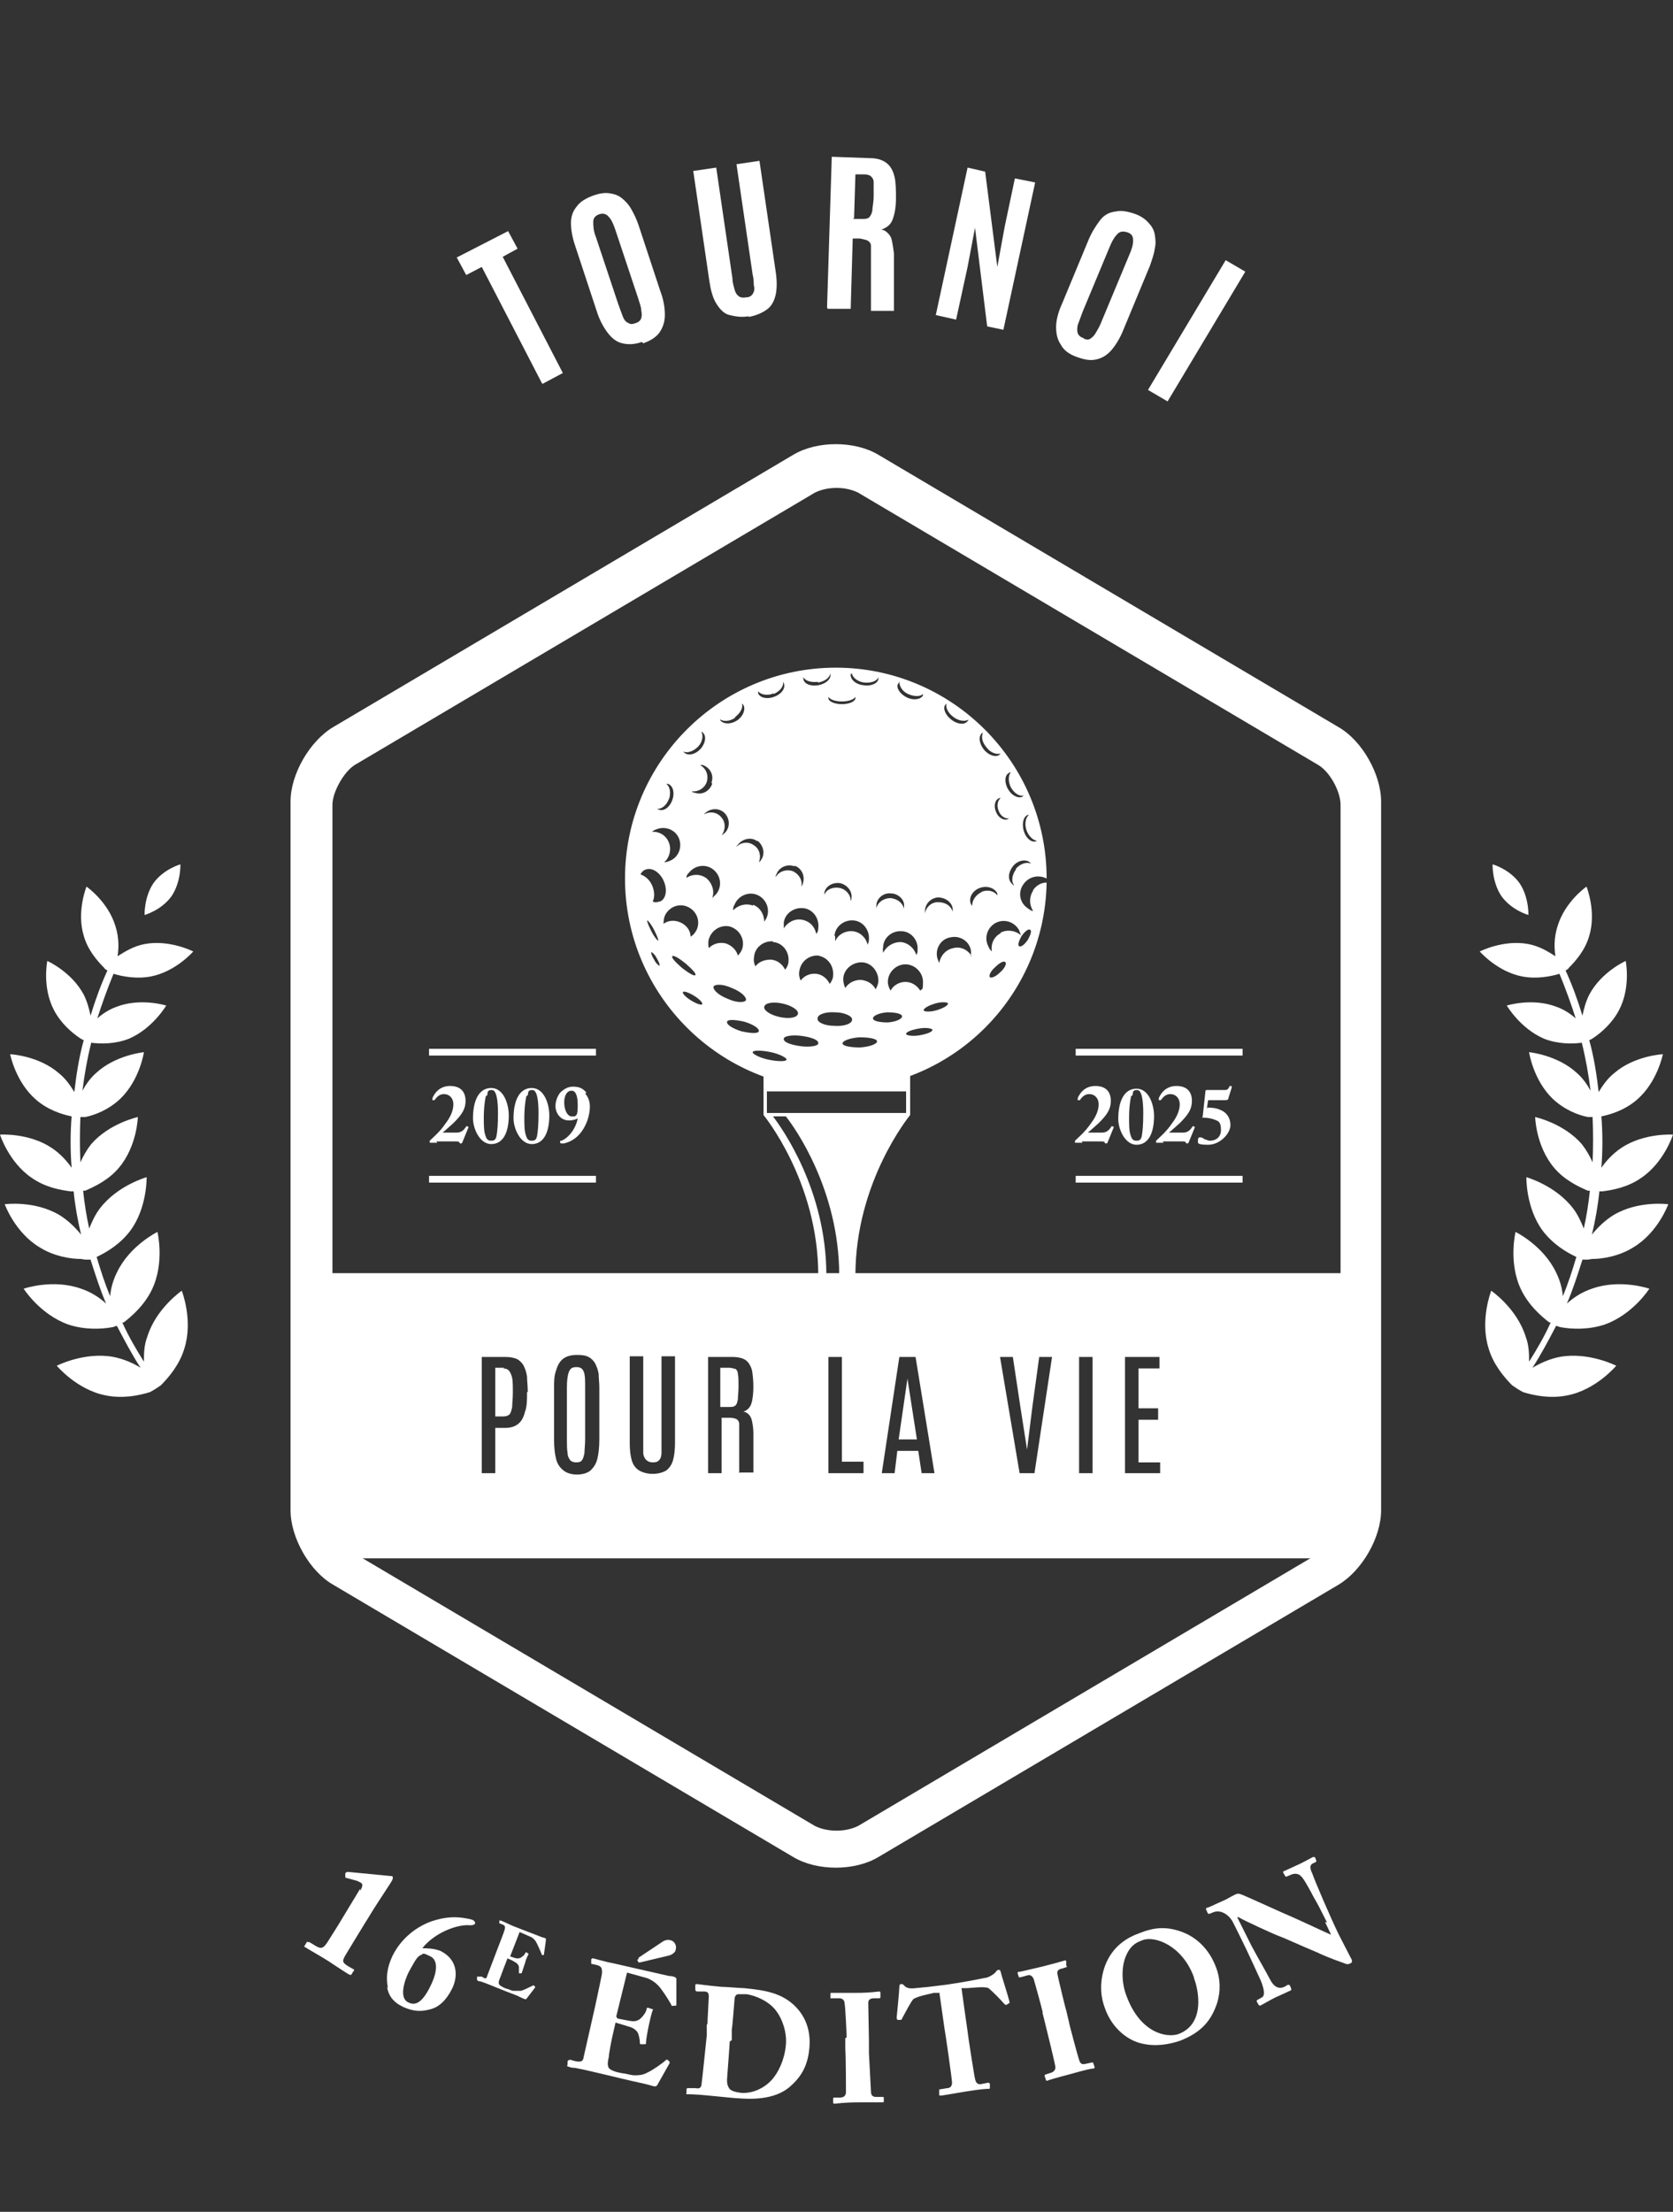 <?xml version="1.0" encoding="UTF-8"?><svg id="Calque_1" xmlns="http://www.w3.org/2000/svg" viewBox="0 0 247.6 327.3"><rect x="0" y="0" width="247.6" height="327.3" fill="#333333" stroke="none"/><path d="M152.9,131.8c-.6.9-.6,2.1,0,3-.3,0-.5-.2-.8-.4-1.2-.8-1.5-2.4-.6-3.6.8-1.1,2.2-1.4,3.4-.8,0-17.2-14-31.2-31.2-31.2s-31.2,14-31.2,31.2,14,31.2,31.2,31.2,30.9-13.7,31.2-30.6c-.8,0-1.5.4-2,1.1ZM150.4,128.6c-.6.8-.8,1.8-.3,2.4,0,0-.2,0-.3-.2-.7-.6-.6-1.7.1-2.6.7-.9,1.9-1.1,2.5-.6,0,0,.1.1.2.2-.7-.3-1.6,0-2.3.8ZM152.1,120.6c0,0,.2,0,.2,0-.5.3-.7,1.3-.4,2.2.3.9,1,1.6,1.6,1.6,0,0-.1,0-.2.1-.7.2-1.5-.5-1.8-1.6-.3-1.1,0-2.1.6-2.3ZM149.4,114.3c0,0,.2,0,.2,0-.4.4-.4,1.4,0,2.2.5.9,1.3,1.4,1.9,1.2,0,0-.1.1-.2.2-.6.3-1.6-.2-2.1-1.1-.6-1-.5-2.1.1-2.4ZM147.8,120c.3.8,1,1.2,1.6,1.1,0,0-.1,0-.2.1-.6.3-1.5-.2-1.8-1.1-.4-.9-.1-1.8.5-2,0,0,.2,0,.2,0-.5.4-.6,1.2-.3,1.9ZM145.3,108.5c0,0,.1,0,.2-.1-.3.5-.2,1.4.5,2.2.6.8,1.5,1.1,2.1.9,0,0-.1.1-.2.2-.5.4-1.6.1-2.3-.8-.7-.9-.8-1.9-.3-2.4ZM139.9,104.3c0,0,.1-.1.2-.2-.2.6.2,1.4,1,2,.8.6,1.7.7,2.2.4,0,0,0,.2-.1.2-.4.6-1.5.5-2.4-.2-.9-.7-1.3-1.7-.9-2.2ZM138.8,132.8c1.1,0,2.1.7,2.2,1.7,0,.1,0,.2,0,.4-.3-.9-1.1-1.4-2.2-1.4-1,0-1.8.8-1.9,1.7,0-.1,0-.2,0-.4,0-1,.8-1.9,1.9-2ZM133,101.1c0,0,0-.1.1-.2,0,.6.4,1.4,1.3,1.8.9.4,1.8.4,2.2,0,0,0,0,.2,0,.2-.3.6-1.4.8-2.4.3-1-.5-1.6-1.4-1.3-2ZM135.8,140.5c0,.3,0,.6-.2.8-.3-1-1.2-1.8-2.3-1.9-1.1,0-2.1.6-2.6,1.6,0-.3-.1-.5,0-.8,0-1.4,1.3-2.5,2.7-2.4,1.4,0,2.5,1.3,2.4,2.7ZM131.8,132.2c1.1,0,2.1.9,2,1.9,0,.1,0,.2,0,.4-.2-.9-1-1.5-2-1.6-1,0-1.9.6-2.1,1.5,0-.1,0-.2,0-.4,0-1,1-1.9,2.1-1.8ZM114.4,139.4c1.4.1,2.4,1.4,2.3,2.8,0,.5-.2.9-.5,1.3-.4-.8-1.1-1.4-2.1-1.5-.9,0-1.8.3-2.3,1-.2-.4-.3-.9-.2-1.4.1-1.4,1.4-2.4,2.8-2.3ZM111.4,134c-1.1-.4-2.2,0-2.9.7,0-.3,0-.5.2-.8.5-1.3,2-2,3.3-1.5,1.3.5,2,2,1.5,3.3-.1.3-.3.5-.4.7,0-1.1-.6-2.1-1.6-2.5ZM115.8,148.5c1.4.3,2.4,1,2.3,1.5-.1.6-1.3.8-2.7.5-1.4-.3-2.4-1-2.3-1.5.1-.6,1.3-.8,2.7-.5ZM116,137.3c0-.3,0-.6,0-.8.2-1.4,1.6-2.3,3-2.1,1.4.2,2.3,1.6,2.1,3,0,.3-.1.6-.3.8-.2-1.1-1-1.9-2.1-2.1-1.1-.2-2.2.4-2.7,1.3ZM121,141.4c1.4.2,2.4,1.4,2.3,2.9,0,.5-.2.9-.5,1.3-.4-.8-1.1-1.4-2-1.5-.9-.1-1.8.3-2.3,1-.2-.4-.3-.9-.2-1.4.2-1.4,1.4-2.4,2.9-2.3ZM122,132.5c0-.1,0-.2,0-.4.2-1,1.3-1.6,2.4-1.4,1.1.3,1.8,1.3,1.6,2.3,0,.1,0,.2-.1.3,0-.9-.7-1.7-1.6-1.9-1-.2-2,.2-2.3,1ZM123.5,138.5c.1-1.4,1.4-2.4,2.8-2.3,1.4.1,2.4,1.4,2.3,2.8,0,.3-.1.6-.2.8-.2-1-1.1-1.9-2.2-2-1.1-.1-2.2.5-2.6,1.5,0-.3,0-.5,0-.8ZM127.5,142.4c1.4,0,2.5,1.3,2.5,2.7,0,.5-.2.9-.4,1.3-.4-.8-1.2-1.3-2.2-1.4-.9,0-1.8.4-2.3,1.2-.2-.4-.3-.9-.3-1.3,0-1.4,1.3-2.5,2.7-2.5ZM126.1,99.7c.1.6.9,1.2,1.8,1.3,1,.1,1.9-.2,2.1-.8,0,0,0,.2,0,.2,0,.7-1.1,1.2-2.2,1-1.1-.1-1.9-.8-1.9-1.5,0,0,0-.2,0-.2ZM124.6,103.8c1,0,1.8-.3,2-.7,0,0,0,.1,0,.2,0,.5-.9.9-2,.9-1.1,0-2-.4-2-.9,0,0,0-.1,0-.2.2.4,1,.7,2,.7ZM121.1,101c1-.2,1.7-.7,1.8-1.4,0,0,0,.2,0,.2.1.7-.7,1.4-1.8,1.6-1.1.2-2.1-.2-2.2-.9,0,0,0-.2,0-.3.3.6,1.2.8,2.1.7ZM117.6,128.1c1.1.4,1.6,1.6,1.2,2.7,0,.1-.1.2-.2.4.2-1-.4-1.9-1.3-2.3-.9-.3-2,0-2.5.9,0-.1,0-.3.1-.4.4-1.1,1.6-1.6,2.7-1.2ZM114.5,102.7c.9-.4,1.5-1.1,1.4-1.8,0,0,.1.1.1.2.3.7-.3,1.6-1.4,2-1,.4-2.1.2-2.4-.5,0,0,0-.2,0-.3.4.5,1.4.7,2.3.3ZM112.1,124.4c.9.7,1.2,2,.5,2.9,0,.1-.2.2-.3.3.4-.9.1-2-.7-2.5-.8-.6-1.9-.5-2.6.2,0-.1.1-.2.2-.3.7-.9,2-1.2,2.9-.5ZM108.8,106.1c.8-.6,1.2-1.4,1-2,0,0,.1.1.2.2.4.6,0,1.7-.9,2.3-.9.6-2,.6-2.5,0,0,0,0-.2-.1-.2.5.4,1.5.4,2.3-.2ZM107.4,120.5c.7.9.6,2.2-.3,2.9-.1,0-.2.2-.3.2.6-.8.6-1.9,0-2.6-.6-.8-1.7-1-2.6-.5,0-.1.2-.2.3-.3.9-.7,2.2-.6,2.9.3ZM105.4,116c-.4,1.1-1.5,1.7-2.6,1.3-.1,0-.3,0-.4-.2,1,.1,1.9-.5,2.2-1.4.3-1-.1-2-1-2.5.1,0,.3,0,.4,0,1.1.4,1.7,1.5,1.3,2.6ZM103.3,110.5c.7-.7.8-1.7.5-2.2,0,0,.2,0,.2.1.6.5.4,1.6-.3,2.4-.7.8-1.8,1.1-2.4.6,0,0-.1-.1-.2-.2.6.3,1.5,0,2.2-.7ZM99,118.3c.3-.9.2-1.9-.4-2.3,0,0,.2,0,.3,0,.7.3,1,1.3.6,2.4-.4,1.1-1.3,1.7-2,1.4,0,0-.2,0-.2-.1.7,0,1.4-.6,1.7-1.5ZM97.2,122.7c1.3-.5,2.8.1,3.3,1.4.5,1.3-.1,2.8-1.4,3.3-.3.1-.5.2-.8.2.8-.7,1.1-1.9.7-2.9-.4-1.1-1.5-1.7-2.5-1.6.2-.2.4-.3.7-.4ZM95.8,136.2c.1,0,.6.6,1,1.4.4.8.7,1.5.6,1.6-.1,0-.6-.6-1-1.4-.4-.8-.7-1.5-.6-1.6ZM97.6,142.9c-.1,0-.5-.3-.8-.9-.3-.5-.5-1-.4-1.1.1,0,.5.3.8.9.3.5.5,1,.4,1.1ZM97.6,133.4c-.3.1-.6.2-1,0,.3-.6.3-1.5-.1-2.4-.4-.9-1.1-1.4-1.7-1.6.1-.3.4-.6.7-.7.9-.4,2.1.3,2.7,1.6.6,1.3.4,2.7-.5,3.1ZM98.2,136.9c0-.4,0-.9.2-1.4.6-1.3,2.1-1.9,3.4-1.3,1.3.6,1.9,2.1,1.3,3.4-.2.4-.5.8-.9,1,0-.9-.6-1.7-1.5-2.1-.9-.4-1.8-.3-2.5.2ZM99.5,141.5c.2-.2,1,.3,2,1.1.9.8,1.6,1.5,1.4,1.7-.1.2-1-.3-2-1.1-.9-.8-1.6-1.5-1.4-1.7ZM103.9,148.6c-.1.2-.9-.1-1.7-.6-.8-.5-1.3-1.1-1.1-1.2.1-.2.9.1,1.7.6.8.5,1.3,1.1,1.1,1.2ZM101.6,129.8c0-.3.2-.5.4-.7.9-1.1,2.5-1.3,3.6-.4,1.1.9,1.3,2.5.4,3.6-.2.2-.4.4-.6.6.4-1,0-2.2-.8-2.9-.9-.7-2.1-.7-3-.1ZM104.9,139c.4-1.4,1.8-2.2,3.1-1.9,1.4.4,2.2,1.8,1.9,3.1-.1.5-.4.9-.7,1.2-.2-.8-.9-1.5-1.8-1.8-.9-.2-1.8,0-2.5.7-.1-.4-.1-.9,0-1.4ZM105.6,146c.2-.4,1.4-.4,2.7.2,1.3.5,2.2,1.3,2.1,1.8-.2.4-1.4.4-2.7-.2-1.3-.5-2.2-1.3-2.1-1.8ZM107.6,151.2c.1-.4,1.3-.3,2.6,0,1.3.4,2.2,1,2.1,1.4-.1.4-1.3.3-2.6,0-1.3-.4-2.2-1-2.1-1.4ZM113.7,156.8c-1.4-.3-2.4-.9-2.3-1.1,0-.3,1.3-.3,2.7,0,1.4.3,2.4.9,2.3,1.1,0,.3-1.3.3-2.7,0ZM118.4,154.8c-1.4-.2-2.5-.6-2.4-1.1,0-.4,1.3-.6,2.7-.4,1.4.2,2.5.6,2.4,1.1,0,.4-1.3.6-2.7.4ZM123.5,151.8c-1.4,0-2.6-.5-2.5-1.1,0-.6,1.2-1,2.6-.9,1.4,0,2.6.6,2.5,1.1,0,.6-1.2,1-2.6.9ZM127.3,155c-1.4,0-2.6-.2-2.6-.6,0-.4,1.1-.8,2.5-.9,1.4,0,2.6.2,2.6.6,0,.4-1.1.8-2.5.9ZM131.4,151.3c-1.2,0-2.2-.2-2.2-.6,0-.4.9-.8,2.1-.9,1.2,0,2.2.2,2.2.6,0,.4-.9.8-2.1.9ZM131.8,146.6c-.2-.4-.4-.8-.4-1.3,0-1.4,1.2-2.6,2.6-2.6s2.6,1.2,2.6,2.6-.1.9-.4,1.3c-.5-.8-1.3-1.3-2.2-1.3s-1.8.5-2.2,1.3ZM136.1,153.2c-1.1.2-2,0-2-.2,0-.3.8-.6,1.9-.8,1.1-.2,2,0,2,.2,0,.3-.8.6-1.9.8ZM138.6,149.5c-1,.3-1.9.2-1.9,0,0-.3.7-.7,1.7-1,1-.3,1.9-.2,1.9,0,0,.3-.7.7-1.7,1ZM143.8,141.5c-.5-.9-1.6-1.5-2.7-1.2-1.1.2-1.9,1.1-2.1,2.2-.1-.2-.2-.5-.3-.8-.3-1.4.6-2.8,2-3,1.4-.3,2.8.6,3,2,0,.3,0,.6,0,.8ZM145.3,132c-.9.4-1.5,1.3-1.4,2.1,0,0-.1-.2-.2-.3-.4-.9.2-2,1.3-2.4,1.1-.4,2.2,0,2.6.8,0,.1,0,.2,0,.3-.5-.7-1.5-.9-2.4-.5ZM148,143.9c-.6.6-1.3.9-1.5.7-.2-.2.1-.9.8-1.5.6-.6,1.3-1,1.5-.7.2.2-.1.9-.8,1.5ZM148.1,138.1c-1,.5-1.5,1.6-1.3,2.7-.2-.2-.4-.4-.5-.7-.7-1.3-.2-2.8,1-3.5,1.3-.7,2.8-.2,3.5,1,.1.3.2.5.3.8-.8-.7-2-.9-3-.4ZM152.1,139.1c-.5.7-1,1.1-1.3.9-.2-.2,0-.8.4-1.5.5-.7,1-1.1,1.3-.9.2.2,0,.8-.4,1.5Z" style="fill:#fff; fill-rule:evenodd;"/><path d="M124.3,157.2h-11.3v7.8s8.1,9.8,8.1,23.7v9h1.2v-9c0-12.6-6.6-21.8-7.9-23.5h1.9c1.3,1.6,7.9,10.9,7.9,23.5v9h2.4v-9c0-13.9,8.1-23.7,8.1-23.7v-7.8h-10.4ZM134.1,164.7h-20.6v-3.2h20.6v3.2Z" style="fill:#fff;"/><path d="M198.1,107.6l-68.1-40.3c-3.5-2.1-9.1-2.1-12.6,0l-68.1,40.3c-3.5,2.1-6.3,7-6.3,11v104.9c0,4,2.8,9,6.3,11l68.1,40.3c3.5,2.1,9.1,2.1,12.6,0l68.1-40.3c3.5-2.1,6.3-7,6.3-11v-104.9c0-4-2.8-9-6.3-11ZM198.4,224c0,1.9-1.7,4.9-3.3,5.9l-68.1,40.3c-.6.3-1.7.7-3.2.7s-2.6-.4-3.2-.7l-68.1-40.3c-1.7-1-3.3-3.9-3.3-5.9v-104.9c0-1.9,1.7-4.9,3.3-5.9l68.1-40.3c.6-.3,1.7-.7,3.2-.7s2.6.4,3.2.7l68.1,40.3c1.7,1,3.3,3.9,3.3,5.9v104.9Z" style="fill:#fff;"/><path d="M235.6,186.3c1.6,0,4-.4,6.1-1.7,3.7-2.2,5.2-6.4,5.2-6.4,0,0-4.4-.6-8.1,1.6-1.3.8-2.4,1.9-3.2,2.9.5-2.1.9-4.3,1.1-6.4.2,0,.3,0,.4,0,1.6-.2,3.8-.6,5.8-2,3.4-2.3,4.7-6.4,4.7-6.4,0,0-4.3-.3-7.7,2-1.2.8-2.2,1.9-2.9,2.9.2-2.5.2-5.1,0-7.6h0c1.5-.3,3.6-1,5.3-2.5,3-2.6,3.8-6.7,3.8-6.7,0,0-4.2.2-7.2,2.8-1,.8-1.7,1.8-2.3,2.8-.3-2.6-.7-5.2-1.4-7.7.2,0,.4-.2.6-.3,1.2-.8,2.8-2.2,3.8-4.1,1.8-3.4,1-7.3,1-7.3,0,0-3.6,1.6-5.4,5-.5,1-.8,2.1-1,3.1-.7-2.3-1.5-4.5-2.5-6.7.2-.1.4-.2.5-.4,1-1,2.4-2.6,3-4.7,1.1-3.6-.4-7.3-.4-7.3,0,0-3.2,2.2-4.3,5.9-.5,1.6-.5,3.1-.3,4.4-1.1-.7-2.4-1.5-4-1.8-3.7-.7-7.2,1.1-7.2,1.1,0,0,2.6,3,6.3,3.7,2.1.4,4.2,0,5.5-.4.9,2.2,1.7,4.4,2.4,6.6-.8-.7-1.7-1.3-2.8-1.7-3.6-1.4-7.4-.2-7.4-.2,0,0,2,3.4,5.5,4.9,2,.8,4.2.8,5.6.6h0c.6,2.4,1,4.7,1.3,7.1-.5-.9-1.1-1.8-2-2.6-2.9-2.7-7.1-3.1-7.1-3.1,0,0,.6,4.1,3.5,6.9,1.7,1.6,3.7,2.4,5.2,2.7.2,0,.5,0,.7,0,.1,2.2.1,4.4,0,6.7-.4-.9-.9-1.8-1.6-2.7-2.7-3.1-6.9-4-6.9-4,0,0,.1,4.3,2.8,7.5,1.5,1.8,3.6,2.8,5,3.4,0,0,.2,0,.3,0-.2,1.9-.5,3.8-.9,5.6-.4-1-.9-2.1-1.6-3-2.6-3.4-6.9-4.6-6.9-4.6,0,0-.1,4.5,2.4,7.9,1.5,2,3.5,3.2,5,3.9h0c-.6,2-1.2,3.9-2,5.8-.1-1.1-.4-2.3-1-3.5-1.9-4-6-6-6-6,0,0-1.1,4.5.8,8.5,1.1,2.3,2.9,3.9,4.2,4.9h.2c-.9,2-2,3.9-3.2,5.8,0-1.1,0-2.4-.5-3.7-1.3-4.2-5.1-6.8-5.1-6.8,0,0-1.7,4.3-.4,8.5.7,2.4,2.3,4.3,3.5,5.5h0s.9.6.9.6c.2.1.5.3.7.4,1.6.5,4,1,6.5.5,4.3-.8,7.3-4.4,7.3-4.4,0,0-4.1-2.1-8.4-1.3-1.5.3-2.8.9-4,1.6,1.3-2,2.4-4.1,3.5-6.2.2,0,.5.2.7.2,1.6.3,4.1.4,6.5-.4,4.2-1.5,6.6-5.3,6.6-5.3,0,0-4.3-1.5-8.5,0-1.5.5-2.7,1.3-3.7,2.2.9-2.1,1.6-4.3,2.3-6.5.3,0,.6,0,.8,0Z" style="fill:#fff;"/><path d="M226.2,135.4s.1-2.6-1.3-4.7c-1.5-2.1-4-2.8-4-2.8,0,0-.1,2.6,1.3,4.7,1.5,2.1,4,2.8,4,2.8Z" style="fill:#fff;"/><path d="M12,186.3c-1.6,0-4-.4-6.1-1.7-3.7-2.2-5.2-6.4-5.2-6.4,0,0,4.4-.6,8.1,1.6,1.3.8,2.4,1.9,3.2,2.9-.5-2.1-.9-4.3-1.1-6.4-.1,0-.3,0-.4,0-1.6-.2-3.8-.6-5.8-2-3.4-2.3-4.7-6.4-4.7-6.4,0,0,4.3-.3,7.7,2,1.2.8,2.2,1.9,2.9,2.9-.2-2.5-.2-5.1,0-7.6h0c-1.5-.3-3.6-1-5.3-2.5-3-2.6-3.8-6.7-3.8-6.7,0,0,4.2.2,7.2,2.8,1,.8,1.7,1.8,2.3,2.8.3-2.6.7-5.2,1.4-7.7-.2,0-.4-.2-.6-.3-1.2-.8-2.8-2.2-3.8-4.1-1.8-3.4-1-7.3-1-7.3,0,0,3.6,1.6,5.4,5,.5,1,.8,2.1,1,3.1.7-2.3,1.5-4.5,2.5-6.7-.2-.1-.4-.2-.5-.4-1-1-2.4-2.6-3-4.7-1.1-3.6.4-7.3.4-7.3,0,0,3.2,2.2,4.3,5.9.5,1.6.5,3.1.3,4.4,1.1-.7,2.4-1.5,4-1.8,3.7-.7,7.2,1.1,7.2,1.1,0,0-2.6,3-6.3,3.7-2.1.4-4.2,0-5.5-.4-.9,2.2-1.7,4.4-2.4,6.6.8-.7,1.7-1.3,2.8-1.7,3.6-1.4,7.4-.2,7.4-.2,0,0-2,3.4-5.5,4.9-2,.8-4.2.8-5.6.6h0c-.6,2.4-1,4.7-1.3,7.1.5-.9,1.1-1.8,2-2.6,2.9-2.7,7.1-3.1,7.1-3.1,0,0-.6,4.1-3.5,6.9-1.7,1.6-3.7,2.4-5.2,2.7-.2,0-.5,0-.7,0-.1,2.2-.1,4.4,0,6.7.4-.9.9-1.8,1.6-2.7,2.7-3.1,6.9-4,6.9-4,0,0-.1,4.3-2.8,7.5-1.5,1.8-3.6,2.8-5,3.4,0,0-.2,0-.3,0,.2,1.9.5,3.8.9,5.6.4-1,.9-2.1,1.6-3,2.6-3.4,6.9-4.6,6.9-4.6,0,0,.1,4.5-2.4,7.9-1.5,2-3.5,3.2-5,3.9h0c.6,2,1.2,3.9,2,5.8.1-1.1.4-2.3,1-3.5,1.9-4,6-6,6-6,0,0,1.1,4.5-.8,8.5-1.1,2.3-2.9,3.9-4.2,4.9h-.2c.9,2,2,3.9,3.2,5.8,0-1.1,0-2.4.5-3.7,1.3-4.2,5.1-6.8,5.1-6.8,0,0,1.7,4.3.4,8.5-.7,2.4-2.3,4.3-3.5,5.5h0s-.9.6-.9.6c-.2.1-.5.3-.7.4-1.6.5-4,1-6.5.5-4.3-.8-7.3-4.4-7.3-4.4,0,0,4.1-2.1,8.4-1.3,1.5.3,2.9.9,4,1.6-1.3-2-2.4-4.1-3.5-6.2-.2,0-.5.2-.7.2-1.6.3-4.1.4-6.5-.4-4.2-1.5-6.6-5.3-6.6-5.3,0,0,4.3-1.5,8.5,0,1.5.5,2.7,1.3,3.7,2.2-.9-2.1-1.6-4.3-2.3-6.5-.3,0-.6,0-.8,0Z" style="fill:#fff;"/><path d="M21.4,135.4s-.1-2.6,1.3-4.7c1.5-2.1,4-2.8,4-2.8,0,0,.1,2.6-1.3,4.7-1.5,2.1-4,2.8-4,2.8Z" style="fill:#fff;"/><rect x="63.5" y="174" width="24.7" height="1" style="fill:#fff;"/><rect x="63.5" y="155.2" width="24.7" height="1" style="fill:#fff;"/><rect x="159.2" y="174" width="24.7" height="1" style="fill:#fff;"/><rect x="159.2" y="155.2" width="24.7" height="1" style="fill:#fff;"/><path d="M212.1,164.3c-14.8,48.6-66.2,76-114.8,61.2-48.6-14.8-76-66.2-61.2-114.8,14.8-48.6,66.2-76,114.8-61.2,48.6,14.8,76,66.2,61.2,114.8Z" style="fill:none;"/><path d="M80.2,56.7l-8.9-17.2-2.3,1.2-1.4-2.6,7.6-3.9,1.4,2.6-2.2,1.2,8.9,17.2-3,1.6Z" style="fill:#fff;"/><path d="M95,50.6c-1.1.4-2.1.4-2.9.2-.9-.2-1.6-.8-2.2-1.6-.6-.8-1.2-1.9-1.6-3.2l-3.2-9.7c-.4-1.2-.6-2.3-.6-3.3,0-1,.3-1.8.9-2.5.5-.7,1.4-1.2,2.5-1.6.9-.3,1.6-.4,2.3-.3s1.3.3,1.8.7c.5.4,1,.9,1.4,1.6s.8,1.5,1.1,2.4l3.2,9.7c.5,1.3.7,2.5.7,3.6,0,1-.3,1.9-.8,2.6-.5.7-1.3,1.2-2.4,1.6ZM94.1,47.8c.4-.1.7-.4.8-.7.1-.3.1-.7,0-1.2,0-.5-.3-1.2-.5-1.9l-3.3-9.9c-.3-.9-.6-1.6-1-2-.3-.4-.8-.6-1.4-.4-.6.2-.9.6-.9,1.1,0,.6,0,1.3.4,2.3l3.3,9.9c.3.8.5,1.4.7,1.9.2.5.5.8.8.9.3.2.6.2,1.1,0Z" style="fill:#fff;"/><path d="M110.8,46.8c-1.1.2-2.1,0-2.9-.2s-1.4-.9-1.9-1.7c-.5-.8-.8-1.9-1-3.2l-2.4-16.4,3.4-.5,2.4,16.4c0,.6.2,1.2.3,1.6s.3.8.6,1c.2.2.6.3,1.1.2.5,0,.8-.2,1-.5.2-.3.3-.7.2-1.1s0-1-.2-1.7l-2.4-16.4,3.4-.5,2.4,16.4c.2,1.3.2,2.5,0,3.4-.2.9-.6,1.7-1.3,2.2-.7.5-1.6.9-2.7,1.1Z" style="fill:#fff;"/><path d="M122.4,45.5l.7-22.3,5.6.2c1.2,0,2,.3,2.6.8.6.5.9,1.2,1.1,2,.2.9.2,2,.2,3.2,0,1.3-.2,2.3-.5,3.1s-.9,1.2-1.7,1.5c.4,0,.7.2,1,.5.3.3.5.6.6,1.1.1.5.2,1.1.3,1.9,0,.8,0,1.7,0,2.8,0,0,0,.3,0,.7,0,.4,0,.8,0,1.4,0,.5,0,1.1,0,1.6,0,.5,0,1,0,1.3,0,.4,0,.6,0,.7h-3.4c0-.2,0-.4,0-.8s0-.9,0-1.5c0-.6,0-1.3,0-2,0-.7,0-1.4,0-2.1,0-.7,0-1.3,0-1.8,0-.7,0-1.2,0-1.5s-.3-.6-.5-.7-.6-.2-1.1-.3h-1.1c0,0-.3,10.4-.3,10.4h-3.4ZM126.2,32.4h1.4c.4,0,.7,0,1-.2.2-.2.4-.5.5-1,0-.5.2-1.2.2-2.2h0c0-.9,0-1.5,0-2s-.2-.7-.4-.9c-.2-.2-.6-.3-1.1-.3h-1.2s-.2,6.5-.2,6.5Z" style="fill:#fff;"/><path d="M138.5,46.6l4.7-21.8,2.6.6,1.8,14.1,1.1-6,1.5-7.1,3,.6-4.7,21.8-2.4-.5-1.8-14.6-1.1,5.8-1.7,7.8-3.1-.7Z" style="fill:#fff;"/><path d="M159.3,52.8c-1.1-.4-1.9-1-2.3-1.8-.5-.7-.7-1.6-.7-2.6,0-1,.3-2.2.9-3.5l3.9-9.4c.5-1.2,1.1-2.1,1.7-2.9s1.4-1.2,2.3-1.3c.9-.2,1.9,0,3,.4.8.3,1.5.8,1.9,1.3.5.5.8,1.1.9,1.7.1.6.2,1.3,0,2.1-.1.8-.4,1.6-.7,2.5l-3.9,9.4c-.5,1.3-1.2,2.4-1.8,3.1-.7.8-1.4,1.2-2.3,1.4-.9.2-1.8,0-2.9-.4ZM160.4,50.1c.4.2.7.2,1,0s.6-.5.8-.9c.3-.5.6-1,.9-1.8l4-9.6c.4-.9.6-1.6.6-2.2s-.2-1-.8-1.2c-.6-.2-1.1-.2-1.5.2-.4.4-.8,1-1.2,2l-4,9.6c-.3.8-.5,1.4-.7,1.9-.1.5-.1.9,0,1.2.1.3.4.6.8.7Z" style="fill:#fff;"/><path d="M169.9,57.7l11.5-19.2,2.9,1.7-11.5,19.2-2.9-1.7Z" style="fill:#fff;"/><rect x="63.6" y="160.2" width="28.9" height="9.9" style="fill:none;"/><path d="M64.7,169.1c-.2,0-.4,0-.6,0-.2,0-.3,0-.4,0s0,0-.1,0c0,0,0-.2,0-.3.4-.4,1.5-1.3,2.3-2.5.7-.9,1.2-1.9,1.2-2.9,0-.9-.6-1.5-1.4-1.5-.7,0-1.1.5-1.4.9,0,0,0,0-.1,0h-.2c0-.1,0-.1,0-.3.2-.5.9-1.8,2.6-1.8s2.3,1,2.3,2.2-.5,2-1.8,3.3c-.7.6-1.2,1.1-1.6,1.4h0s2.1,0,2.1,0c.8,0,1.1-.5,1.4-.9,0-.1,0-.1.2,0,.1,0,.2.1.1.2l-.9,2.2c0,0,0,.1-.2.1s-.1,0-.2-.1c0-.2-.3-.2-.8-.2h-2.6Z" style="fill:#fff;"/><path d="M75.3,165c0,2.7-.9,4.3-2.6,4.3s-2.7-2.3-2.7-3.8c0-2.7.9-4.5,2.7-4.5s2.6,2.3,2.6,4.1ZM71.9,162.2c-.2.9-.3,2.1-.3,3.1s0,2,.2,2.6c.2.7.4.9.9.9s.7-.2.8-.8c.1-.6.2-1.5.2-3.3s-.2-3.4-.9-3.4-.6.3-.7.8Z" style="fill:#fff;"/><path d="M81.3,165c0,2.7-.9,4.3-2.6,4.3s-2.7-2.3-2.7-3.8c0-2.7.9-4.5,2.7-4.5s2.6,2.3,2.6,4.1ZM77.9,162.2c-.2.9-.3,2.1-.3,3.1s0,2,.2,2.6c.2.7.4.9.9.9s.7-.2.8-.8c.1-.6.2-1.5.2-3.3s-.2-3.4-.9-3.4-.6.3-.7.8Z" style="fill:#fff;"/><path d="M86.6,161.8c.6.7.7,1.5.7,1.9,0,1.6-.7,3.4-1.9,4.5-.7.6-1.2.8-1.9,1-.1,0-.3,0-.4,0s-.2,0-.2-.2,0-.2.2-.2c1-.4,2.1-1.7,2.4-3.3h0c-.2.1-.6.3-1.3.3-1.4,0-2-1.3-2-2.1s.4-1.8.9-2.2c.5-.4,1-.7,1.7-.7,1,0,1.5.3,2,.9ZM83.5,163.1c0,1.2.5,2.1,1.1,2.1s.5,0,.7-.2c.2-.2.2-1,.2-1.5,0-1.1-.2-2.1-.9-2.1s-1.1.7-1.1,1.8Z" style="fill:#fff;"/><rect x="159.1" y="160.3" width="28.9" height="9.9" style="fill:none;"/><path d="M160.2,169.1c-.2,0-.4,0-.6,0-.2,0-.3,0-.4,0s0,0-.1,0c0,0,0-.2,0-.3.4-.4,1.5-1.3,2.3-2.5.7-.9,1.2-1.9,1.2-2.9,0-.9-.6-1.5-1.4-1.5-.7,0-1.1.5-1.4.9,0,0,0,0-.1,0h-.2c0-.1,0-.1,0-.3.2-.5.9-1.8,2.6-1.8s2.3,1,2.3,2.2-.5,2-1.8,3.3c-.7.6-1.2,1.1-1.6,1.4h0s2.1,0,2.1,0c.8,0,1.1-.5,1.4-.9,0-.1,0-.1.2,0,.1,0,.2.1.1.2l-.9,2.2c0,0,0,.1-.2.1s-.1,0-.2-.1c0-.2-.3-.2-.8-.2h-2.6Z" style="fill:#fff;"/><path d="M170.8,165.1c0,2.7-.9,4.3-2.6,4.3s-2.7-2.3-2.7-3.8c0-2.7.9-4.5,2.7-4.5s2.6,2.3,2.6,4.1ZM167.4,162.2c-.2.9-.3,2.1-.3,3.1s0,2,.2,2.6c.2.7.4.9.9.9s.7-.2.8-.8c.1-.6.2-1.5.2-3.3s-.2-3.4-.9-3.4-.6.3-.7.8Z" style="fill:#fff;"/><path d="M172.2,169.1c-.2,0-.4,0-.6,0-.2,0-.3,0-.4,0s0,0-.1,0c0,0,0-.2,0-.3.4-.4,1.5-1.3,2.3-2.5.7-.9,1.2-1.9,1.2-2.9,0-.9-.6-1.5-1.4-1.5-.7,0-1.1.5-1.4.9,0,0,0,0-.1,0h-.2c0-.1,0-.1,0-.3.2-.5.9-1.8,2.6-1.8s2.3,1,2.3,2.2-.5,2-1.8,3.3c-.7.6-1.2,1.1-1.6,1.4h0s2.1,0,2.1,0c.8,0,1.1-.5,1.4-.9,0-.1,0-.1.2,0,.1,0,.2.1.1.2l-.9,2.2c0,0,0,.1-.2.1s-.1,0-.2-.1c0-.2-.3-.2-.8-.2h-2.6Z" style="fill:#fff;"/><path d="M178.7,163.9c.2,0,1.2,0,1.8.3.9.3,1.6,1.1,1.6,2.3s-1.5,2.9-3.3,2.9-1.5-.3-1.5-.7.2-.4.3-.4c.3,0,.4.1.7.3.2,0,.4.2.8.2.7,0,1.6-.4,1.6-1.6s-.4-1.3-.9-1.5c-.5-.2-1.1-.3-1.6-.3s-.2,0-.2-.2l.4-3.7c0-.1,0-.2.2-.2h2.7c.4,0,.5-.2.7-.6,0,0,0,0,.2,0,0,0,.1,0,.1.2l-.5,1.6c0,.2-.1.3-.5.3h-2.5l-.2,1.3Z" style="fill:#fff;"/><path d="M36.2,281.6s73.2,65.2,174.8,2" style="fill:none;"/><path d="M53.3,279.8c.3-.5.5-1,.1-1.2-.2-.1-.5-.3-1-.4l-1.1-.3c-.1,0-.2,0-.2-.2v-.5c.1-.1.2-.2.4-.2l6.2.6c.2,0,.3,0,.4.1.1,0,0,.2,0,.4,0,.2-2.1,3.2-3.6,5.7l-.5.8c-.6,1-2.7,4.4-2.8,4.6-.6,1-.6,1.2.4,1.8l.7.4c.1,0,.2.2,0,.3l-.3.5c0,0-.1.1-.3,0-.1,0-2.8-1.8-3.1-2-.6-.4-3.4-2-3.5-2.1-.1,0-.1-.1,0-.2l.3-.5c0-.1.2,0,.4,0l.5.3c1.1.7,1.4.8,2.1-.2.5-.8,1.9-3,2.3-3.7l2.6-4.3Z" style="fill:#fff;"/><path d="M57.4,294.1c-.4-2.1.2-3.6.7-4.7,1.4-2.8,3.8-4.4,5.8-5.1,2.1-.7,3.7-.7,5.2-.4.6.1.9.2,1,.3s.3.3.2.4c0,.2-.3.3-.7.3-2-.2-5.4,1.2-7.1,3.4h0c.6,0,1.7,0,2.7.4,2.6,1.3,2.6,3.8,1.7,5.6-.9,1.8-2,2.7-3.1,3-1.4.4-2.5.4-4.1-.3-1.5-.7-2.2-1.7-2.4-2.9ZM63.7,293.9c1-2,1.2-3.8,0-4.4s-1-.4-1.4-.2c-.6.2-1,1.1-1.8,2.5-.6,1.2-1.5,3.8-.1,4.5.8.4,1.9.5,3.3-2.4Z" style="fill:#fff;"/><path d="M75.2,289.4c.6.2,1.1.4,1.3.4.2,0,.5,0,.7-.2.2-.1.5-.4.6-.7,0,0,0,0,.1,0l.3.2c0,0,.1,0,0,.1-.1.2-.4.8-.5,1.3-.2.6-.4,1.2-.5,1.5,0,0,0,0-.1,0h-.3c0,0,0,0,0-.2,0-.2,0-.6,0-.7,0-.3-.3-.6-.5-.7-.3-.2-.7-.4-1.2-.6l-.3.8c-.3.7-.7,1.9-.8,2.1-.3.7-.2.9,0,1.1.2.1.4.3,1,.5.2,0,.7.3,1,.3.3,0,.7,0,1.1,0,.4-.1,1.4-.6,1.8-.8,0,0,.1,0,.1,0l.2.2s0,0,0,.1l-1.3,1.7c0,0-.2.1-.3,0,0,0-.3-.1-1.1-.5-.8-.3-2.1-.8-4.3-1.7-.5-.2-.8-.3-1.1-.4-.3,0-.4-.1-.5-.2,0,0,0,0,0-.2v-.3c.1,0,.2,0,.3,0h.4c.6.4.7.3.8-.1l1.6-4.2c.4-1,1-2.6,1-2.7.1-.4,0-.6-.3-.7l-.5-.2c0,0,0,0,0-.1v-.3c.1,0,.2,0,.2,0,.3.1.7.3,1.8.8l4.4,1.7c.2,0,.4.1.5.2,0,0,0,0,0,.1,0,.2-.3,2.1-.3,2.2s0,0,0,.1h-.2c0,0-.1,0-.1,0,0-.1-.7-1.7-.9-2-.2-.3-.5-.6-.8-.7l-1.6-.7-1.4,3.6Z" style="fill:#fff;"/><path d="M91.4,298.7c1,.2,2,.4,2.3.4.4,0,.8-.1,1.2-.5.3-.3.7-.8.8-1.3,0-.2.1-.2.2-.2l.6.2c.1,0,.2,0,.1.2-.2.4-.4,1.5-.6,2.3-.2,1-.4,2.1-.4,2.6,0,.1-.1.1-.2.1h-.6c0,0-.1,0-.1-.2,0-.4-.1-.9-.2-1.2-.1-.5-.6-.9-1.1-1.1-.6-.2-1.3-.4-2.3-.7l-.3,1.3c-.3,1.2-.7,3.4-.7,3.8-.3,1.2-.1,1.6.2,1.8.3.2.7.4,1.8.6.4,0,1.3.3,1.8.3.5,0,1.2,0,1.9-.4.7-.3,2.3-1.4,2.8-1.9.1,0,.2,0,.2,0l.3.3c0,0,0,.1,0,.2l-1.8,3.2c-.1.2-.3.3-.6.2-.1,0-.6-.2-2-.5-1.5-.3-3.8-.9-7.7-1.8-.8-.2-1.5-.3-1.9-.4-.5,0-.8-.1-1-.2-.2,0-.2-.1-.1-.3v-.5c.1-.1.2-.2.4-.2l.7.2c1,.2,1.2,0,1.3-.7l1.7-7.5c.4-1.9,1-4.6,1-4.9,0-.7-.1-.9-.7-1.1l-.9-.2c0,0,0,0,0-.2v-.5c.1,0,.2-.2.3-.1.5.1,1.3.4,3.3.8l7.9,1.8c.4,0,.8.1.9.2.1,0,.1,0,.2.2,0,.3,0,3.6,0,3.8,0,.1,0,.2-.1.2h-.4c0,.1-.2,0-.2,0,0-.2-1.6-2.7-2.1-3.1-.4-.4-1-.8-1.6-1l-2.9-.8-1.6,6.5ZM94.5,289.9c0,0,0-.1,0-.2l3.6-2.4c.3-.2.7-.3,1.1-.2.6.1,1,.8.8,1.4,0,.4-.6.8-1.1.9l-4.2,1c-.1,0-.1,0-.2,0l-.2-.4Z" style="fill:#fff;"/><path d="M104.7,299.6c0-.6.2-3.9.2-4.2,0-.6-.3-.7-.7-.7h-1.1c-.1-.1-.2-.1-.2-.3v-.7c0,0,.1-.1.2-.1.3,0,1.3.2,3.6.4.6,0,2.9.2,3.4.2,3.1.3,5.6.7,7.6,2.7,1.4,1.4,2.3,3.4,2.1,6-.2,2.6-1.1,4.3-2.8,5.8-2.4,2.2-6.3,1.9-7.8,1.8-.4,0-3.1-.3-4.3-.4-2-.2-2.9-.2-3.2-.2-.1,0-.2,0-.1-.2v-.6c0,0,.1-.1.2-.1h1.2c.4.1.7,0,.8-.4.1-.5.6-5.6.8-7.4v-1.7ZM108,302.1c0,.3-.3,4.2-.4,5.6,0,.5,0,.8.3,1.3.2.4,1,.6,1.8.7,1.3.1,3.1-.4,4.5-1.9,1-1.1,1.9-3,2.1-5.1.2-1.9-.5-3.9-1.4-5.1-1.1-1.5-3.1-2.3-4.4-2.5-.6,0-1,0-1.3,0-.4.1-.5.5-.5.9-.1,1-.3,4-.4,4.3v1.6Z" style="fill:#fff;"/><path d="M125.3,301.5c0-.6-.2-4.7-.3-5,0-.5-.3-.8-.8-.8h-1.1c-.1,0-.2,0-.2,0v-.7c0,0,0-.1.1-.1.3,0,1.5,0,3.7,0,2.3,0,3.1-.2,3.4-.2.1,0,.2,0,.2.2v.6c0,.1,0,.2-.2.2h-.7c-.6,0-.9.2-.9.7,0,.2.1,5.3.1,5.6v1.8c0,.2.3,5.5.3,5.7,0,.7.4.8.8.8h.9c.1,0,.2,0,.2.1v.6c0,0,0,.1-.2.1-.3,0-1.2,0-3.4,0-2.4,0-3.4.2-3.7.2-.1,0-.2,0-.2-.2v-.6c0,0,0-.1.2-.1h.7c.5,0,.9-.1,1-.7,0-.3,0-5.3-.1-6.5v-1.6Z" style="fill:#fff;"/><path d="M139,294.9h-.8c-.7.2-2.1.4-3,.9-.4.4-1.2,2-1.7,2.9,0,.1-.1.2-.2.2h-.5c0-.1-.1-.2-.1-.3.1-1,.4-4.1.4-4.6,0-.3.1-.4.3-.4s.2,0,.5.3c.3.3.8.4,1.6.3,1.2-.1,2.2-.2,4.5-.5l1.3-.2c2.5-.4,3.4-.6,4.4-.8.5,0,1.3-.5,1.6-.8.2-.3.3-.4.5-.4s.2,0,.3.3c.1.5,1,3.2,1.3,4.4,0,0,0,.2,0,.2l-.5.3c0,0-.1,0-.3-.2-.6-.7-1.7-1.8-2.3-2.3-.6-.3-2.7,0-3.2,0h-.8c0,.1.9,6.4.9,6.4,0,.3,1,6.7,1.1,7,.1.6.4.9.9.8l1-.2c.2,0,.2,0,.3.2v.5c0,.1,0,.2-.1.2-.2,0-1,0-3.5.4-2.4.4-3.4.6-3.7.6-.2,0-.2,0-.2-.2v-.4c0-.2,0-.2,0-.3l1.2-.2c.5,0,.7-.4.7-.8,0-.5-1-7.5-1.1-7.9l-.8-5.6Z" style="fill:#fff;"/><path d="M154.3,297.7c-.1-.5-1.2-4.5-1.3-4.8-.2-.5-.5-.7-.9-.6l-1.1.3c-.1,0-.2,0-.2,0l-.2-.6c0,0,0-.2.1-.2.3,0,1.4-.3,3.6-.8,2.3-.6,3-.8,3.3-.9.1,0,.2,0,.2.2v.6c.2.1.1.2,0,.2l-.6.2c-.6.1-.8.4-.7.8,0,.2,1.2,5.2,1.3,5.4l.4,1.7c0,.2,1.4,5.4,1.5,5.6.2.7.5.7,1,.6l.9-.2c.1,0,.2,0,.2.1l.2.6c0,0,0,.2-.2.2-.3,0-1.2.2-3.3.8-2.3.6-3.3.9-3.5,1-.1,0-.2,0-.2-.1l-.2-.6c0,0,0-.2.1-.2l.6-.2c.4-.1.9-.3.9-.9,0-.3-1.2-5.2-1.5-6.4l-.4-1.6Z" style="fill:#fff;"/><path d="M169,302.4c-1.9-.4-4.4-2.1-5.5-5.3-.5-1.3-.9-3.5,0-6.1,1.1-3,3.3-4.3,5.3-5,1.8-.7,3.6-1,5.9-.2,2.1.7,4.2,2.4,5.3,5.4.6,1.6.7,3.4.1,5.3-.8,2.3-2.1,4.2-5.5,5.5-1.5.5-3.5.9-5.6.4ZM176.7,292.6c-1.7-4.7-5.8-6.2-7.6-5.5-.4.2-1.6.4-2.4,2.2-.8,1.7-.7,4.2,0,6,2,5.5,5.9,6.3,7.7,5.7,4-1.5,3-6.5,2.3-8.3Z" style="fill:#fff;"/><path d="M196.4,284.5c-.9-1.8-1.4-2.8-2-3.8-.4-.8-1.5-2.8-1.8-3-.4-.5-1-.5-1.5-.3l-.7.3c-.1,0-.2,0-.2-.1l-.3-.5c0-.1,0-.2.1-.2.2-.1.9-.4,2.4-1.1,1.2-.6,1.7-.9,1.9-1,.2,0,.2,0,.3,0l.2.5c0,.1,0,.2,0,.2l-.6.3c-.3.2-.4.6,0,1.4.5,1.4,2.6,6.3,3.9,9l1.8,3.5c.2.3.3.7,0,.8-.3.2-.6.2-1,0-.5-.2-2.1-.7-4-1.6-2.4-1-5-2.2-5.6-2.4-.6-.2-5.2-2.3-6-2.8h-.2c0,0,2.1,4.2,2.1,4.2.9,1.7,2.3,4.1,2.7,4.9.6,1.2,1.3,1.6,2.2,1.2l.5-.3c.1,0,.2,0,.3.1l.2.5c0,.1,0,.2,0,.2-.2.1-1.5.7-2.4,1.1-.6.3-2,1.1-2.2,1.2,0,0-.1,0-.2-.1l-.3-.5c0,0,0-.1,0-.2l.7-.4c.5-.2.5-1-.1-2.5-.2-.4-1.7-3.8-3.2-6.8l-.9-1.8c-.6-1.2-1.9-2-3-1.5l-.5.2c-.1,0-.2,0-.2,0l-.3-.6c0,0,0-.1,0-.2s.3-.1.7-.3c.4-.2,1.1-.5,2.2-1,.7-.4,1.3-.7,1.5-.8.3-.1.5-.1.7,0,.2,0,6.7,3,7.7,3.4.5.2,5.4,2.5,5.7,2.6h0s-.9-1.9-.9-1.9Z" style="fill:#fff;"/><polygon points="134.3 204 133 213 135.7 213 134.3 204 134.3 204" style="fill:#fff;"/><path d="M85.3,202.3c-.6,0-.9.2-1.1.7-.2.5-.3,1.3-.3,2.3v7.7c0,.8,0,1.5.1,2,0,.5.2.8.4,1.1.2.2.5.3.9.3s.7-.1.8-.3c.2-.2.3-.6.4-1.1,0-.5.1-1.2.1-2v-7.7c0-1,0-1.8-.2-2.3-.2-.5-.5-.7-1.1-.7Z" style="fill:#fff;"/><path d="M108.8,202.6c-.2-.1-.5-.2-.9-.2h-1.3v5.8h1.3c.4,0,.7,0,.9-.2.2-.1.3-.4.4-.9,0-.4.1-1.1.1-2h0c0-.8,0-1.4-.1-1.8,0-.4-.2-.6-.4-.8Z" style="fill:#fff;"/><path d="M74.6,202.4h-1.3v7.2h1.2c.4,0,.7-.1.9-.3.2-.2.3-.6.4-1.1,0-.5.1-1.2.1-2.1v-.3c0-1.1,0-1.9-.3-2.5-.2-.5-.5-.8-1.1-.8Z" style="fill:#fff;"/><path d="M46.6,188.4v42.2h154.7v-42.2H46.6ZM78,206c0,1.2,0,2.1-.3,2.9-.2.8-.5,1.4-1,1.8-.5.4-1.1.6-2,.6h-1.4v6.7h-2v-17.2h3.5c.7,0,1.2.1,1.7.3.4.2.8.6,1,1,.2.4.4.9.5,1.6,0,.6.1,1.3.1,2v.3ZM88.7,213c0,1.1-.1,2.1-.3,2.9-.2.8-.6,1.3-1,1.7-.5.4-1.2.6-2,.6s-1.5-.2-2-.6c-.5-.4-.9-.9-1.1-1.7-.2-.8-.3-1.7-.3-2.9v-7.6c0-1,0-1.8.3-2.6.2-.7.5-1.3,1-1.7.5-.4,1.2-.6,2.1-.6s1.3.1,1.7.3c.4.2.8.6,1,1,.2.4.4.9.5,1.5,0,.6.1,1.3.1,2v7.6ZM99.9,213.5c0,1-.1,1.9-.3,2.6-.2.7-.6,1.2-1,1.5-.5.3-1.2.5-2,.5s-1.5-.2-2-.5c-.5-.3-.9-.8-1.1-1.5-.2-.7-.3-1.5-.3-2.6v-12.8h2v12.7c0,.6,0,1.1,0,1.6,0,.4.2.8.4,1s.5.4,1,.4.8-.1,1-.4c.2-.2.3-.6.3-1,0-.4,0-1,0-1.6v-12.7h2v12.8ZM109.4,218c0,0,0-.2,0-.4,0-.2,0-.5,0-.8,0-.3,0-.7,0-1.2,0-.5,0-1,0-1.5v-1.9c0-.7,0-1.1,0-1.5,0-.3-.2-.6-.4-.7-.2-.1-.5-.2-1-.2h-1.2c0,0,0,8.2,0,8.2h-2v-17.2h3.6c.9,0,1.6.2,2,.5.4.3.7.8.9,1.5.1.6.2,1.5.2,2.4s-.1,1.9-.3,2.5c-.2.6-.6,1-1.2,1.2.3,0,.6.2.8.4.2.2.4.5.5,1,.1.5.2,1.1.2,1.8,0,.8,0,1.7,0,2.9v.5c0,.2,0,.4,0,.7,0,.2,0,.5,0,.7,0,.2,0,.5,0,.6,0,.2,0,.3,0,.4h-2ZM127.8,218h-5.2v-17.2h2v15.5h3.2v1.7ZM136.4,218l-.5-3.3h-3.1l-.4,3.3h-1.9l2.6-17.2h2.4l2.8,17.2h-1.9ZM153.3,218h-2.4l-2.9-17.2h1.9l1.1,7.3,1,6.4h0l.8-6.4,1-7.3h1.9l-2.6,17.2ZM161.7,218h-2v-17.2h2v17.2ZM171.7,218h-5.2v-17.2h5.1v1.7h-3.1v5.9h2.9v1.7h-2.9v6.3h3.2v1.7Z" style="fill:#fff;"/></svg>